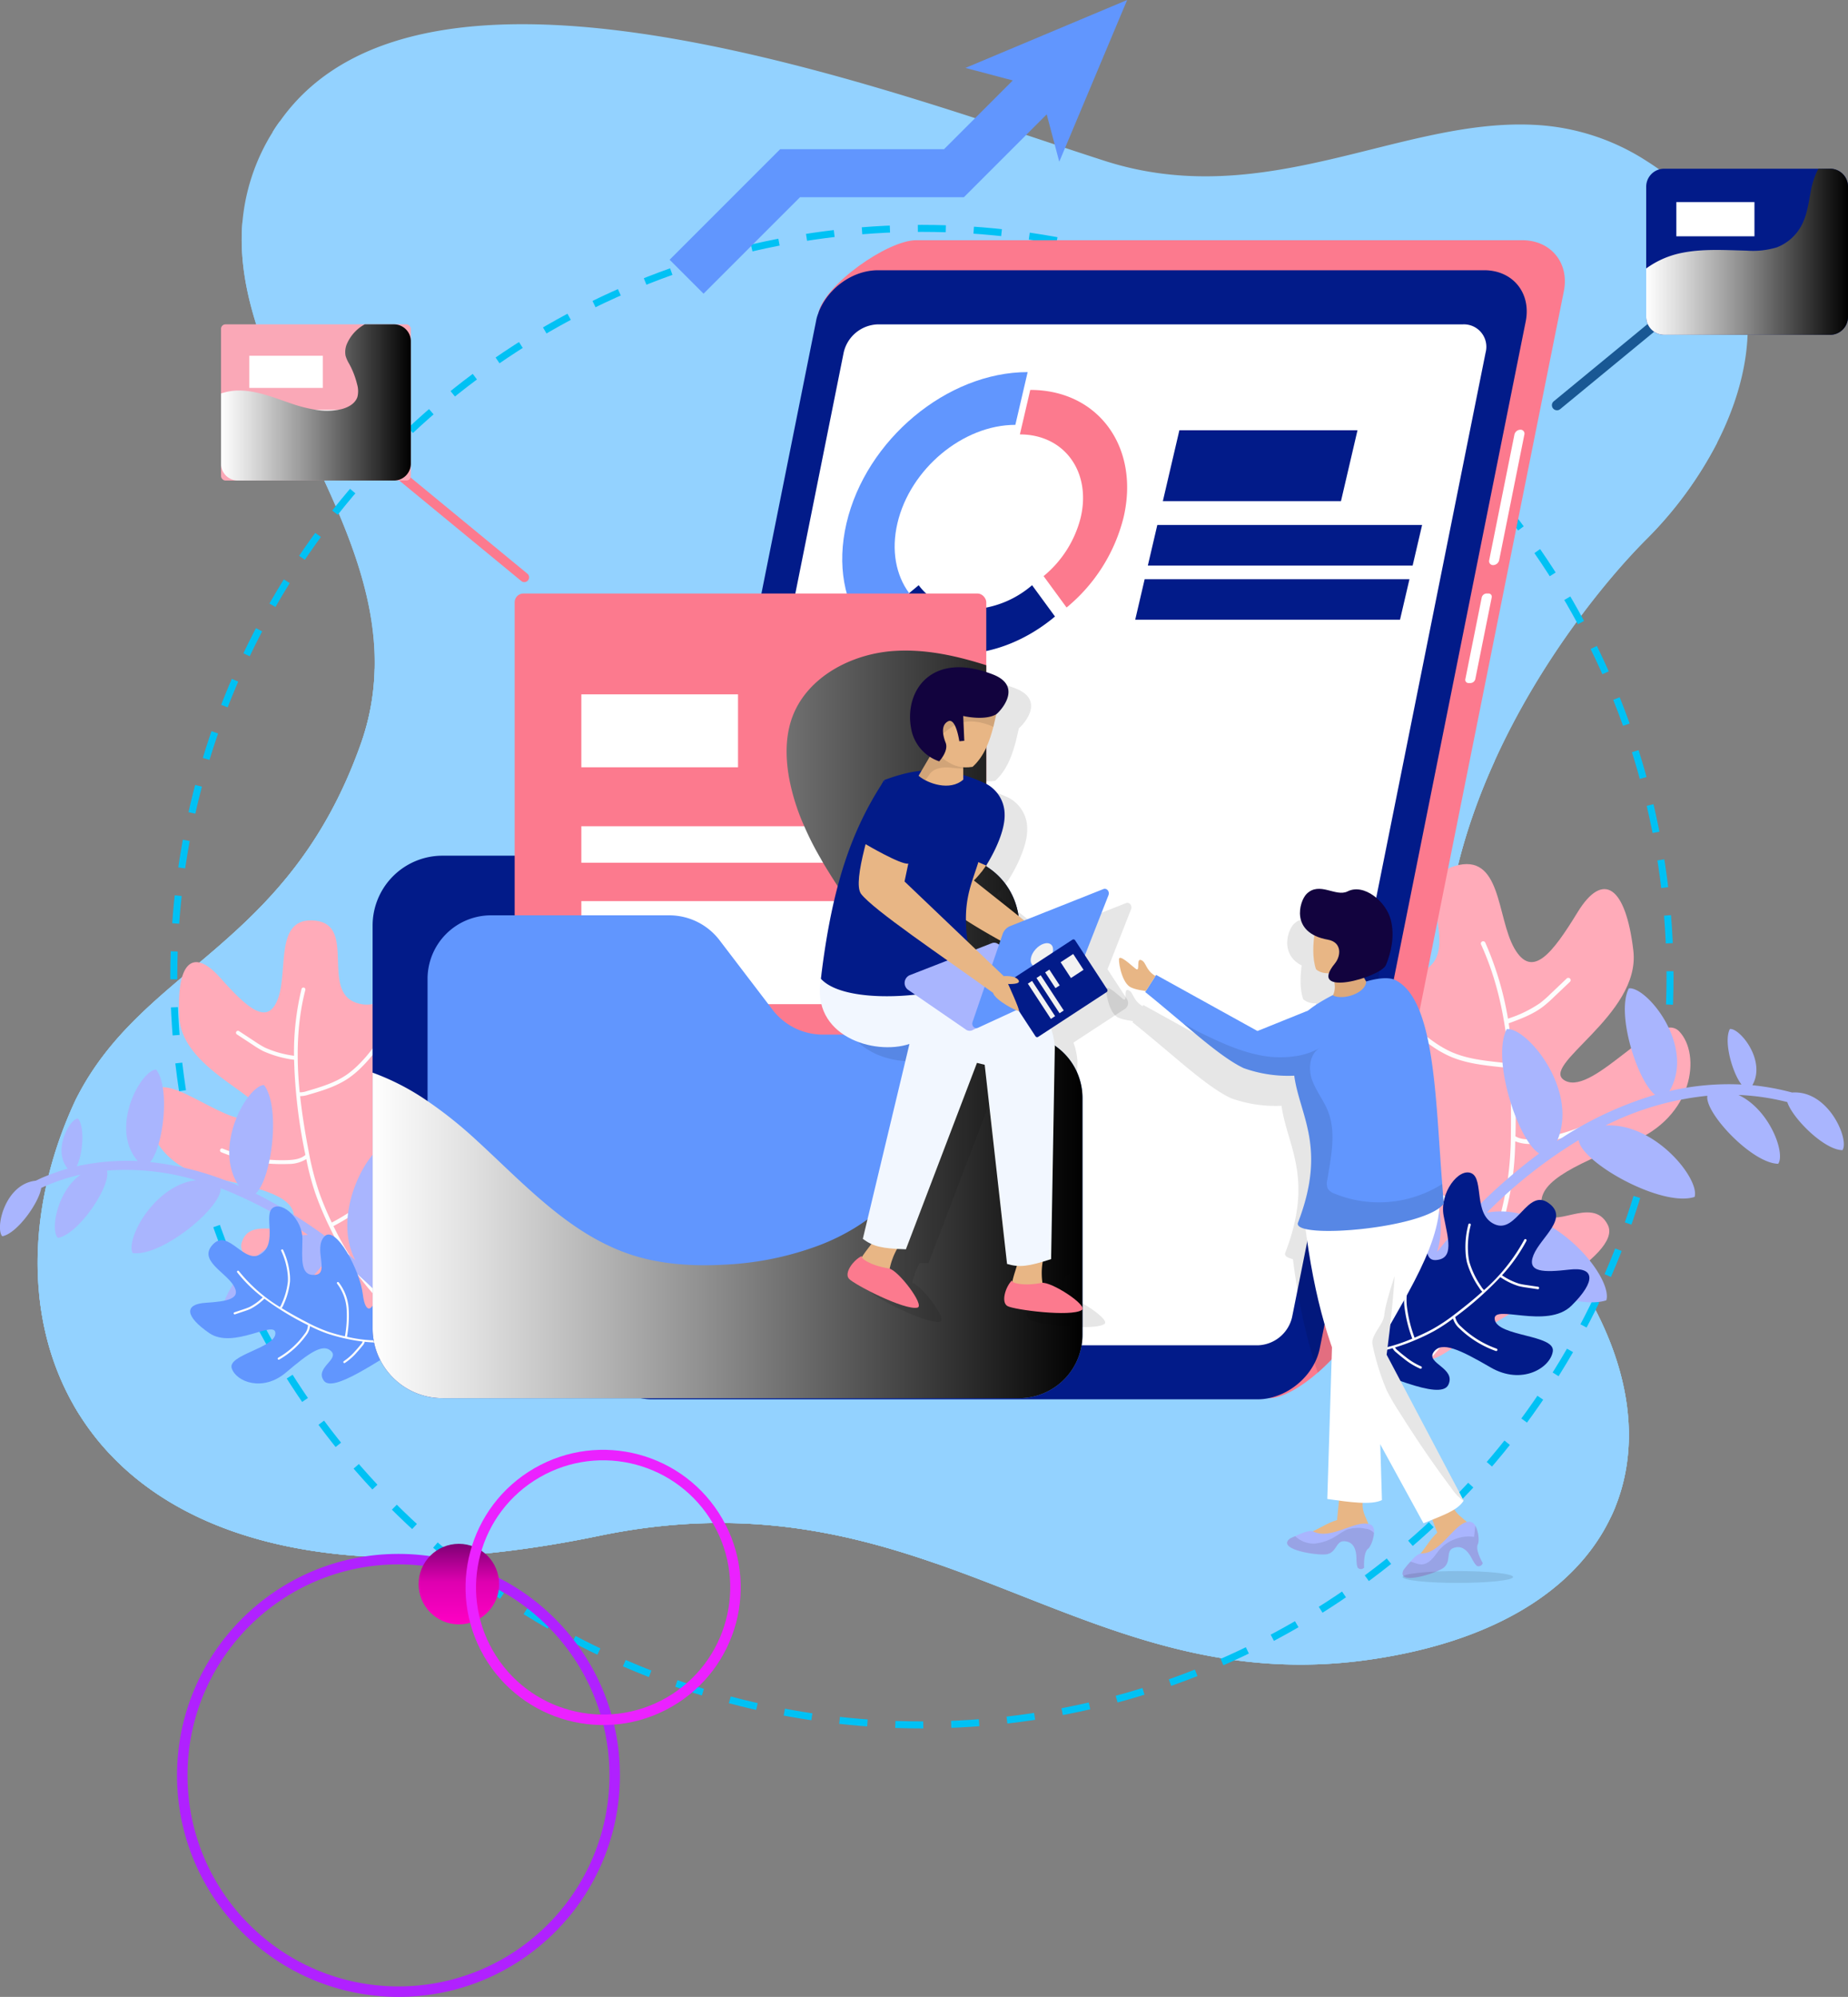 <?xml version="1.0" encoding="UTF-8"?> <svg xmlns="http://www.w3.org/2000/svg" xmlns:xlink="http://www.w3.org/1999/xlink" width="529" height="571.503" viewBox="0 0 529 571.503"><rect x="0" y="0" width="529" height="571.503" fill="#808080" stroke="none"/><defs><style>.a,.e,.v,.x,.z{fill:none;}.a{stroke:#fff;}.a,.e{stroke-width:2px;}.b,.c{fill:#93d2ff;}.c,.d,.n{mix-blend-mode:soft-light;isolation:isolate;}.e{stroke:#00c1f4;stroke-dasharray:8;}.f{fill:#ffabb9;}.g{fill:#fdfdfd;}.h{fill:#a9b5fe;}.i{fill:#6196fe;}.j{fill:#021b89;}.k{fill:#fc7a8e;}.l{fill:#fff;}.m{fill:#faa8b7;}.n{fill:url(#a);}.o{fill:#195894;}.p{opacity:0.1;}.q{fill:#e8b685;}.r{fill:#f2f7ff;}.s{fill:#12033e;}.t{fill:#f2f2f2;}.u{fill:#dda97a;}.v{stroke:#b021ff;}.v,.x{stroke-width:3px;}.w{fill:url(#d);}.x{stroke:#eb21ff;}.y{stroke:none;}</style><linearGradient id="a" y1="0.5" x2="1" y2="0.5" gradientUnits="objectBoundingBox"><stop offset="0" stop-color="#fff"></stop><stop offset="0.146" stop-color="#dfdfdf"></stop><stop offset="0.466" stop-color="#909090"></stop><stop offset="0.934" stop-color="#121212"></stop><stop offset="1"></stop></linearGradient><linearGradient id="d" x1="0.5" x2="0.5" y2="1" gradientUnits="objectBoundingBox"><stop offset="0" stop-color="#7e0074"></stop><stop offset="0.473" stop-color="#de00b0"></stop><stop offset="1" stop-color="#ff00c4"></stop></linearGradient></defs><g transform="translate(-141 -915.992)"><g class="a" transform="translate(244.5 1147.479)"><circle class="y" cx="24.012" cy="24.012" r="24.012"></circle><circle class="z" cx="24.012" cy="24.012" r="23.012"></circle></g><g transform="translate(151.764 922.92)"><path class="b" d="M45.113,198.89A111.125,111.125,0,0,1,24.885,226.5C13.552,237.836-5.475,261.05-18.594,290c-17.788,39.117-24.76,88.675,12.709,133.252C18.016,451.686,25.056,480.4,16.06,503.2c-.448,1.17-.961,2.3-1.512,3.4-9.719,20.368-32.97,35.478-69.132,40.629-82.87,11.778-125.216-55.188-220.308-35.478-81.327,16.865-128.442-2.367-148.741-34.547-.684-1.03-1.3-2.1-1.888-3.161-14.319-25.311-12.948-57.764.653-86.92,19.129-38.464,60.682-43.24,81.6-101.725a68.659,68.659,0,0,0,4.054-21.705c1.166-45.709-41.591-86.3-37.81-128.2a58.146,58.146,0,0,1,8.586-25.413,37.3,37.3,0,0,1,2.093-3.123c42.069-59.861,178.273-7.245,236.243,11.333,45.91,14.686,84.649-12.371,122.978-10.336a64.854,64.854,0,0,1,32.014,10.336c13.05,8.275,21.052,17.959,25.242,28.16a48.074,48.074,0,0,1,1.717,4.947C56.446,167.193,52.7,183.985,45.113,198.89Z" transform="translate(435.685 -79.144)"></path><path class="c" d="M24.89,188.363C-1.8,215.011-71.031,307.6-5.881,385.112,41.1,441.022,23.035,498.03-54.58,509.09-137.45,520.867-179.8,453.9-274.888,473.612-421.225,503.938-456.8,417.394-424.865,348.985c19.129-38.464,60.682-43.239,81.6-101.725,19.646-54.812-38.118-101.482-33.756-149.908a96.094,96.094,0,0,1,11.709,3.575c21.705,8.138,39.737,24,61.267,32.59,34.722,13.909,74.283,7.348,109.864-4.327,35.546-11.641,69.785-28.194,106.7-34.307S-8.7,95.258,16.3,123.076c10.646,11.85,18.066,26.1,28.814,37.674A111.125,111.125,0,0,1,24.89,188.363Z" transform="translate(435.681 -41.004)"></path><path class="c" d="M-54.59,487.728c-49.109,6.972-83.968-13.7-124.046-27.579-27.545-9.582-57.525-15.934-96.262-7.9-107.6,22.29-155.3-18.578-160.314-68.995-1.854-18.134,1.888-37.537,10.338-55.633,19.129-38.464,60.682-43.239,81.6-101.725a68.657,68.657,0,0,0,4.054-21.705c7.9-9.445,13.738-20.535,20.71-30.77,37.02-54.535,108.454-83.314,172.95-69.648a164.574,164.574,0,0,1,66.248,31.184c31.731,24.589,51.959,57.217,60.716,95.54-17.788,39.117-24.76,88.675,12.709,133.252C41.087,419.66,23.025,476.668-54.59,487.728Z" transform="translate(435.691 -19.642)"></path><path class="c" d="M-21.757,245.7c-8.723,7.728-20.261,11.4-31.629,13.875a193.747,193.747,0,0,1-77.893.824c-14.319-2.815-28.4-7.245-42.962-8.412-1.581-.141-3.157-.209-4.738-.243-27.545-9.582-57.525-15.934-96.262-7.9-107.6,22.29-155.3-18.578-160.314-68.995,12.26,4.327,23.388,11.645,35.341,16.933,29.634,13.05,63.429,13.119,95.506,8.723S-241.173,187.49-209,183.987c24.042-2.61,48.289-2.4,72.464-2.166,31.94.277,64.36.653,94.959,9.821,12.568,3.746,26,10.338,30.155,22.773C-7.746,225.437-13.034,238.009-21.757,245.7Z" transform="translate(436.034 188.764)"></path><g class="d" transform="translate(67.243 27.811)"><path class="b" d="M-33.481,482.709c-.448,1.17-.961,2.3-1.512,3.4a232.209,232.209,0,0,1-110.585-32.761c-45.295-27.442-81.012-71.985-97.979-122.158-3.777-11.2-6.732-22.8-9.582-34.068-1.991-7.9-4.05-16.071-6.421-24.042-2.371-8.035-5.083-16-8.138-23.833-.585-1.58-1.2-3.089-1.82-4.635a322.518,322.518,0,0,0-88.846-123.738c-18.787-16.037-34.38-25.14-50.519-29.467a71.023,71.023,0,0,0-9.1-1.82,37.282,37.282,0,0,1,2.093-3.123,64.2,64.2,0,0,1,7.9,1.649c16.656,4.464,32.658,13.769,51.856,30.151a326.183,326.183,0,0,1,88.5,121.85c.615,1.508,1.235,2.986,1.82,4.5q5.408,13.546,9.548,27.507c2.367,8.005,4.464,16.246,6.455,24.179,2.85,11.162,5.771,22.735,9.513,33.795,16.724,49.417,51.891,93.276,96.5,120.3A228.169,228.169,0,0,0-33.481,482.709Z" transform="translate(417.982 -86.464)"></path></g><g class="d" transform="translate(10.163 44.098)"><path class="b" d="M44.361,118.9A179.141,179.141,0,0,0-71.581,95.995,179.047,179.047,0,0,0-180.24,156.13c-19.129,22.393-32.214,49.147-43.513,76.483-.654,1.546-1.273,3.089-1.888,4.635-3.264,7.967-6.356,15.968-9.445,23.905-11.85,30.459-24.076,61.951-42.552,89.29-34.342,50.861-92.417,85.305-153.479,94.271-.684-1.03-1.3-2.1-1.888-3.161,60.617-8.518,118.45-42.552,152.518-93.033,18.271-27.028,30.428-58.349,42.206-88.607,3.5-9.065,7.074-18.237,10.82-27.3.615-1.512,1.235-2.99,1.888-4.5,11.09-26.481,24-52.3,42.689-74.215A182.568,182.568,0,0,1-72.1,92.6a182.913,182.913,0,0,1,114.742,21.36A48.075,48.075,0,0,1,44.361,118.9Z" transform="translate(433.006 -90.751)"></path></g></g><g class="e" transform="translate(189.752 980.353)"><circle class="y" cx="215.151" cy="215.151" r="215.151"></circle><circle class="z" cx="215.151" cy="215.151" r="214.151"></circle></g><g transform="translate(141 915.992)"><g transform="translate(0 263.411)"><g transform="translate(42.341)"><path class="f" d="M-356.123,262.461c-17.883-7.4-46.8-15.52-44.4-23.6s14.171-.353,14.908-6.607-8.02-8.818-24.031-12.108-20.451-17.94-16.215-24.35,22.955,11.611,29.254,6.922-20.8-12.336-21.762-28.134,3.826-20.349,11.633-11.58,13.715,14.118,16.645,5.912-1.117-23.491,10.684-22.184,1.421,20.11,11.732,23.536,17.317-12.089,23.438-10.273,4.992,16.5-3.446,22.91-16.481,11.177-10.98,17.173,10.524-9.494,19.372-8.761-2.526,26.34-11.573,35.322-2.325,9.829,3.837,5.725c10.638-7.086,6.949,5.752-.274,13.157C-354.638,253.05-345.432,266.887-356.123,262.461Z" transform="translate(427.37 -146.652)"></path><path class="g" d="M-385.7,229.18a5.554,5.554,0,0,1-2.454.365c-.194-.011-.38-.015-.562-.019-1.322-.015-2.641-.076-3.925-.182a31.683,31.683,0,0,1-8.621-1.558.555.555,0,0,1-.327-.722.559.559,0,0,1,.722-.327,30.978,30.978,0,0,0,8.32,1.489c1.254.1,2.546.163,3.845.175.19,0,.388.011.593.019a4.925,4.925,0,0,0,1.831-.2,88.009,88.009,0,0,1-4.4-8.157l-.027-.023c-.008-.015,0-.03-.008-.046a94.212,94.212,0,0,1-3.875-9.209,74.3,74.3,0,0,1-2.644-9.984,9.62,9.62,0,0,1-5.178,1.41,45.928,45.928,0,0,1-19.183-3.366.566.566,0,0,1-.308-.733.564.564,0,0,1,.733-.3,44.939,44.939,0,0,0,18.711,3.286c1.751-.076,3.682-.334,4.966-1.486-.057-.285-.137-.619-.19-.9a152.113,152.113,0,0,1-3.051-26.329,30.975,30.975,0,0,1-8.909-2.508,30.063,30.063,0,0,1-2.941-1.782l-4.529-2.975a.569.569,0,0,1-.16-.779.563.563,0,0,1,.779-.16l4.525,2.975a30.58,30.58,0,0,0,2.834,1.721,29.524,29.524,0,0,0,8.374,2.363,76.962,76.962,0,0,1,2.154-19.11.56.56,0,0,1,.684-.4.563.563,0,0,1,.407.672l0,.011c-2.5,9.684-2.568,19.711-1.615,29.289a6.214,6.214,0,0,0,2.04-.342c3.963-1.163,8.062-2.367,11.485-4.753a25.683,25.683,0,0,0,3.32-2.819,38.955,38.955,0,0,0,7.4-10.129.562.562,0,0,1,.756-.247.564.564,0,0,1,.292.631.835.835,0,0,1-.046.125,40.172,40.172,0,0,1-7.61,10.421,27.314,27.314,0,0,1-3.469,2.941c-3.571,2.489-7.762,3.719-11.808,4.9a7.923,7.923,0,0,1-2.234.372c.589,5.433,1.474,10.721,2.428,15.695a82.114,82.114,0,0,0,3.047,11.911c1.049,2.96,2.272,5.794,3.575,8.567a61.583,61.583,0,0,0,11.983-8.21c2.789-2.591,6.356-6.808,7.648-12.275a1.664,1.664,0,0,0,.068-.292.554.554,0,0,1,.665-.418.561.561,0,0,1,.429.669l-.068.3a26.1,26.1,0,0,1-7.978,12.841,62.894,62.894,0,0,1-12.26,8.4c6.219,12.811,15.056,23.407,25.58,30.341a.556.556,0,0,1,.239.6.552.552,0,0,1-.08.182.558.558,0,0,1-.775.16A73.008,73.008,0,0,1-385.7,229.18Z" transform="translate(442.577 -132.493)"></path></g><path class="h" d="M-331.07,217.622c5,4.768,10.82,12.5,15.159,18.13-1.018-.361-1.991-.623-2.941-.957a153.3,153.3,0,0,0-25.136-24.866c-.783,2.287-3.039,5.277-6.1,8.267-7.066,6.968-18.4,14.012-25,13.092-2.04-4.046,4.255-17.275,14.49-23.153a20.274,20.274,0,0,1,10.262-2.91,119.9,119.9,0,0,0-20.186-11.36c-1.565-.7-3.176-1.372-4.817-1.979.194,5.592-17.013,19.718-25.216,18.521-2.044-4.042,6.28-19.471,18.18-20.854a70.263,70.263,0,0,0-25.554-2.724c1.394,3.868-7.758,18.05-14,19.266-2.211-2.192-.289-13.347,6.516-18.138a55.542,55.542,0,0,0-11.3,3.818c-.574,4.092-6.8,12.99-11.136,13.837-2.124-2.116.665-14.969,9.551-15.9.627-.274,1.185-.574,1.812-.847a64.092,64.092,0,0,1,7.348-2.618c-4.426-5.3.581-14.243,2.941-14.35,2.12,2.633,1.3,10.5-.361,13.689a66.559,66.559,0,0,1,17.465-1.508c-8.222-9.559.935-25.979,5.254-26.192,4.172,5.243,2.029,22.23-1.687,26.481a85.422,85.422,0,0,1,23.282,5.942c.691.274,1.383.547,2.1.87-7.549-11.174,2.39-28.563,7.188-28.871,4.935,6.345,2.139,27.112-2.386,31.086A135.49,135.49,0,0,1-336.8,212.482c-7.173-13.742,4.225-33.316,9.874-33.646C-320.447,187.148-324.843,215.719-331.07,217.622Z" transform="translate(438.514 -115.206)"></path><g transform="translate(54.441 81.854)"><path class="i" d="M-361.493,207.193c-8.963,5.068-21.85,14.521-24.445,10.862s4.5-6.052,2.12-8.412-6.322.471-12.952,6.1-14.221,2.686-15.516-1.193,12.389-5.809,12.492-9.984-11.99,4.669-18.924-.106-7.268-8.275-1.033-8.674,10.41-1.113,7.933-5.03-10.209-7.238-5.79-11.751,8.89,6,13.7,2.8.615-11.219,3.381-13.187,8.552,3.321,8.469,8.955-.722,10.57,3.594,10.231-.525-7.523,2.682-10.988,10.2,9.7,11,16.428,3.355,4.2,3.659.274c.517-6.782,4.688-1.026,5.422,4.426C-364.947,203.489-356.133,204.165-361.493,207.193Z" transform="translate(424.185 -168.197)"></path><path class="g" d="M-383.379,197.872a2.954,2.954,0,0,1-.653,1.151q-.1.114-.194.228c-.441.547-.9,1.083-1.36,1.584a17.022,17.022,0,0,1-3.48,3.1.3.3,0,0,1-.41-.1.3.3,0,0,1,.1-.41,16.4,16.4,0,0,0,3.351-3c.456-.49.9-1.014,1.337-1.554.061-.076.133-.16.2-.239a2.581,2.581,0,0,0,.517-.832,46.734,46.734,0,0,1-4.859-.832l-.019,0-.023-.011a50.159,50.159,0,0,1-5.129-1.4,39.156,39.156,0,0,1-5.049-2.166,5.11,5.11,0,0,1-1.105,2.633,24.51,24.51,0,0,1-7.7,6.934.3.3,0,0,1-.407-.114.3.3,0,0,1,.11-.406,23.833,23.833,0,0,0,7.511-6.759,4.189,4.189,0,0,0,1.007-2.568c-.137-.072-.3-.144-.437-.213a81.594,81.594,0,0,1-12.032-7.355,16.559,16.559,0,0,1-3.97,2.91,16.7,16.7,0,0,1-1.71.646l-2.732.919a.3.3,0,0,1-.38-.186.305.305,0,0,1,.19-.38l2.732-.919a16.636,16.636,0,0,0,1.649-.623,15.69,15.69,0,0,0,3.735-2.736,40.694,40.694,0,0,1-7.3-7.165.3.3,0,0,1,.053-.418.3.3,0,0,1,.418.049v0a44.634,44.634,0,0,0,11.744,10.281,3.378,3.378,0,0,0,.524-.965,20.615,20.615,0,0,0,1.774-6.371,13.769,13.769,0,0,0-.091-2.314,20.749,20.749,0,0,0-1.82-6.421.3.3,0,0,1,.145-.4.307.307,0,0,1,.361.084l.038.061a21.282,21.282,0,0,1,1.869,6.607,13.776,13.776,0,0,1,.1,2.416,20.993,20.993,0,0,1-1.816,6.554,4.128,4.128,0,0,1-.574,1.06c2.466,1.535,4.973,2.9,7.371,4.13A43.7,43.7,0,0,0-393.812,195a49.076,49.076,0,0,0,4.761,1.315,32.905,32.905,0,0,0,.49-7.713,13.481,13.481,0,0,0-2.633-7.23,1.02,1.02,0,0,0-.1-.125.3.3,0,0,1,.042-.414.3.3,0,0,1,.422.038l.1.125a13.874,13.874,0,0,1,2.762,7.553,33.441,33.441,0,0,1-.5,7.891,40.083,40.083,0,0,0,21.1-.767.3.3,0,0,1,.327.1.351.351,0,0,1,.049.091.293.293,0,0,1-.19.376A38.8,38.8,0,0,1-383.379,197.872Z" transform="translate(433.35 -159.127)"></path></g></g><g transform="translate(375.125 247.299)"><path class="f" d="M-301.356,282.382c19.243-12.34,51.176-27.826,46.689-36.72s-16.55,2.549-18.711-4.563,7.481-11.93,25.406-19.1,20.03-25.128,13.765-31.7-24.262,18.293-32.564,14.16,21.61-18.689,19.426-37.256-8.7-22.86-15.949-11.033-12.993,19.281-18.115,10.353-3.613-27.549-17.059-23.559,2.549,23.673-8.719,29.813-22.663-10.437-29.395-7.044-2.359,20.227,8.788,25.915,21.5,9.548,16.36,17.67-14.225-8.841-24.357-6.14,8.442,30.1,20.831,38.65,4.76,10.942-3.26,7.458c-13.852-6.014-6.88,8.142,3.062,15.243C-305.049,271.752-312.86,289.76-301.356,282.382Z" transform="translate(339.778 -142.412)"></path><path class="g" d="M-306.094,240.886a6.554,6.554,0,0,0,2.929-.091c.22-.049.437-.1.65-.137,1.535-.3,3.055-.642,4.521-1.033a37.554,37.554,0,0,0,9.7-3.613.661.661,0,0,0,.228-.908.662.662,0,0,0-.908-.228,36.643,36.643,0,0,1-9.365,3.469c-1.432.384-2.925.722-4.43,1.011-.22.042-.452.091-.688.144a5.87,5.87,0,0,1-2.169.152,104.1,104.1,0,0,0,3.412-10.4l.03-.03c.008-.019-.008-.038,0-.057a111.783,111.783,0,0,0,2.584-11.519,88.161,88.161,0,0,0,.988-12.161,11.358,11.358,0,0,0,6.318.558,54.248,54.248,0,0,0,21.6-7.921.663.663,0,0,0,.205-.916.663.663,0,0,0-.916-.2,52.981,52.981,0,0,1-21.067,7.728c-2.052.281-4.354.384-6.087-.688.008-.342.034-.748.038-1.083a180.173,180.173,0,0,0-1.957-31.245c3.389-1.242,6.877-2.53,9.836-4.779a37.165,37.165,0,0,0,3.047-2.686l4.639-4.4a.67.67,0,0,0,.027-.942.673.673,0,0,0-.942-.023l-4.639,4.407a34.182,34.182,0,0,1-2.937,2.591,34.724,34.724,0,0,1-9.24,4.495,91.043,91.043,0,0,0-6.5-21.766.667.667,0,0,0-.878-.327.673.673,0,0,0-.334.87l.008.011c4.928,10.737,7.1,22.381,8,33.715a7.427,7.427,0,0,1-2.447.03c-4.852-.528-9.867-1.071-14.342-3.127a30.768,30.768,0,0,1-4.453-2.583,45.985,45.985,0,0,1-10.714-10.231.666.666,0,0,0-.931-.129.668.668,0,0,0-.209.794.686.686,0,0,0,.08.133,47.342,47.342,0,0,0,11.026,10.528,31.8,31.8,0,0,0,4.647,2.694c4.673,2.147,9.8,2.705,14.753,3.241a9.317,9.317,0,0,0,2.675-.038c.452,6.44.528,12.773.456,18.757a96.489,96.489,0,0,1-1.056,14.483,109.227,109.227,0,0,1-2.363,10.706,72.588,72.588,0,0,1-15.645-7.04c-3.788-2.432-8.814-6.588-11.459-12.674a1.95,1.95,0,0,1-.141-.327.662.662,0,0,0-.863-.346.665.665,0,0,0-.357.866c.046.11.095.224.14.331,2.207,5.072,6.337,9.654,11.96,13.263a74.461,74.461,0,0,0,16.01,7.211c-4.555,16.2-12.613,30.36-23.4,40.622a.663.663,0,0,0-.152.745.623.623,0,0,0,.129.19.654.654,0,0,0,.935.023A86.184,86.184,0,0,0-306.094,240.886Z" transform="translate(357.229 -126.15)"></path><path class="h" d="M-307.587,222.744c4.536,8.438,29.877,21.869,40.614,18.313,1.991-6.679-15.695-28.445-34.2-25.083a136.726,136.726,0,0,1,26.257-20.748c.931,6.523,23.9,19.327,33.213,16.242,1.535-5.133-11.383-21.337-25.524-20.425a83.161,83.161,0,0,1,29.175-8.518c-.866,4.8,12.785,19.365,20.273,19.464,2.131-2.979-2.447-15.539-11.371-19.7a67.457,67.457,0,0,1,13.974,2.04c1.52,4.677,10.57,13.7,15.786,13.765,2.063-2.887-3.894-17.252-14.4-16.5l0,0a69.942,69.942,0,0,0-11.382-2.09c4.054-7.067-3.632-16.428-6.436-16.09-1.858,3.511.707,12.53,3.324,15.892a74.328,74.328,0,0,0-20.619,1.877c7.56-12.864-6.508-30.014-11.618-29.4-3.723,7.032,2.314,26.283,7.488,30.466A102.336,102.336,0,0,0-281.095,195.5c6.44-14.574-8.723-32.727-14.376-32.051-4.445,8.4,3.176,31.91,9.27,35.584a159.573,159.573,0,0,0-29.216,28.16c5.467-17.446-11.835-37.837-18.48-37.043-5.839,11.033,5.281,43.308,12.917,44.262a185.213,185.213,0,0,0-13.807,21.857l2.633,1.562A182.65,182.65,0,0,1-307.587,222.744Z" transform="translate(351.67 -116.218)"></path><g transform="translate(4.043 88.236)"><path class="j" d="M-335.7,218.894c11.478,4.016,28.434,12.313,30.691,7.519s-6.493-6.1-4.225-9.335,7.45-.779,16.333,4.381,17.1.152,17.792-4.627-15.619-4.168-16.611-9,14.92,2.925,21.979-4.077,6.725-11.139-.608-10.3-12.336.878-10.277-4.194,10.357-10.547,4.278-14.87-9.08,8.83-15.349,6.121-3.058-12.914-6.687-14.623-9.247,5.646-7.975,12.18,3.047,12.139-2.04,12.644-.961-8.856-5.414-12.215-9.84,13.4-9.361,21.4-3.024,5.581-4.194,1.079c-2.021-7.777-5.665-.213-5.38,6.28C-332.46,213.86-342.566,216.493-335.7,218.894Z" transform="translate(340.445 -165.636)"></path><path class="g" d="M-319.232,205.166a3.5,3.5,0,0,0,1,1.2c.1.076.186.152.27.224.627.547,1.273,1.071,1.915,1.558a20.093,20.093,0,0,0,4.7,2.88.352.352,0,0,0,.456-.2.355.355,0,0,0-.2-.456,19.415,19.415,0,0,1-4.525-2.785c-.631-.475-1.261-.992-1.877-1.527-.091-.08-.186-.156-.285-.239a3.083,3.083,0,0,1-.775-.859,55.765,55.765,0,0,0,5.478-1.979h.019l.023-.019a57.963,57.963,0,0,0,5.672-2.7,46.719,46.719,0,0,0,5.422-3.571,6.051,6.051,0,0,0,1.835,2.83,28.873,28.873,0,0,0,10.4,6.447.351.351,0,0,0,.448-.213.355.355,0,0,0-.213-.452,28.188,28.188,0,0,1-10.148-6.288,4.96,4.96,0,0,1-1.706-2.777c.144-.11.323-.232.463-.338a95.534,95.534,0,0,0,12.45-11.067,19.547,19.547,0,0,0,5.228,2.557,20.229,20.229,0,0,0,2.124.4l3.366.5a.357.357,0,0,0,.4-.3.358.358,0,0,0-.3-.4l-3.366-.5a19.012,19.012,0,0,1-2.048-.38,18.464,18.464,0,0,1-4.912-2.4,48.534,48.534,0,0,0,6.987-9.859.353.353,0,0,0-.152-.475.353.353,0,0,0-.471.144l0,.008a52.748,52.748,0,0,1-11.5,14.4,3.925,3.925,0,0,1-.817-1.014,24.506,24.506,0,0,1-3.393-7.032,16.382,16.382,0,0,1-.376-2.713,24.491,24.491,0,0,1,.771-7.846.348.348,0,0,0-.251-.429.346.346,0,0,0-.4.171.288.288,0,0,0-.03.08,25.1,25.1,0,0,0-.794,8.07,16.607,16.607,0,0,0,.4,2.83,24.812,24.812,0,0,0,3.48,7.241,4.919,4.919,0,0,0,.889,1.109c-2.549,2.3-5.175,4.407-7.709,6.341a51.452,51.452,0,0,1-6.413,4.308c-1.729.95-3.488,1.763-5.258,2.519a38.609,38.609,0,0,1-2.181-8.864,15.929,15.929,0,0,1,1.55-8.955,1.072,1.072,0,0,1,.091-.167.354.354,0,0,0-.137-.475.354.354,0,0,0-.479.133l-.1.171a16.384,16.384,0,0,0-1.634,9.358,39.572,39.572,0,0,0,2.23,9.069,47.373,47.373,0,0,1-24.691,3.518.35.35,0,0,0-.361.178.439.439,0,0,0-.042.118.352.352,0,0,0,.3.4A45.854,45.854,0,0,0-319.232,205.166Z" transform="translate(338.714 -154.86)"></path></g></g><g transform="translate(174.325 68.75)"><path class="k" d="M-127.334,110.047l-43.752,218.112L-186.3,403.951c-.859,4.362-5.836,10.684-11.47,15.558-4.84,4.191-10.167,7.314-13.943,7.314h-.171l-165.705-8.241c-8.172,0-13.495-6.558-11.88-14.631l48.729-287.62c1.615-8.1,19.817-20.915,27.989-20.915h173.536C-131.012,95.416-125.685,101.977-127.334,110.047Z" transform="translate(400.663 -95.416)"></path><path class="j" d="M-130.209,112.319l-58.953,293.912c-1.4,6.941-7.549,12.773-14.506,14.232a15.006,15.006,0,0,1-3.26.35H-380.437c-8.21,0-13.56-6.531-11.888-14.582l58.953-293.912a10.71,10.71,0,0,1,.665-2.333c.065-.232.129-.407.194-.581,2.751-6.709,9.7-11.728,16.911-11.728H-142.1C-133.883,97.677-128.594,104.212-130.209,112.319Z" transform="translate(392.63 -89.087)"></path><path class="l" d="M-150.255,109.791-205.663,385.9a10.393,10.393,0,0,1-9.757,8.035H-382.88a6.423,6.423,0,0,1-6.531-8.035l55.4-276.112a10.351,10.351,0,0,1,9.76-8.035h167.457A6.426,6.426,0,0,1-150.255,109.791Z" transform="translate(401.199 -77.669)"></path><path class="l" d="M-325.146,148.445h0a1.128,1.128,0,0,1-1.144-1.41l7.215-35.937a1.817,1.817,0,0,1,1.706-1.409h0a1.125,1.125,0,0,1,1.14,1.409l-7.211,35.937A1.817,1.817,0,0,1-325.146,148.445Z" transform="translate(578.259 -55.462)"></path><path class="l" d="M-326.63,147.658h-.532a.913.913,0,0,1-.927-1.144l4.681-23.343a1.482,1.482,0,0,1,1.391-1.144h.532a.914.914,0,0,1,.927,1.144l-4.685,23.343A1.477,1.477,0,0,1-326.63,147.658Z" transform="translate(573.235 -20.922)"></path><g transform="translate(66.769 37.742)"><path class="j" d="M-328.9,121.4a28.462,28.462,0,0,1-17.856,6.938c-6.352,0-11.436-2.644-14.6-6.938l-10.782,8.962c4.844,6.63,12.674,10.718,22.393,10.718s19.505-4.088,27.4-10.718Z" transform="translate(383.245 -60.41)"></path><path class="i" d="M-321.979,105.35l-3.522,15.1c-15,0-30.136,12.629-33.76,28.172-1.812,7.773-.414,14.832,3.313,19.923l-12.773,10.661c-5.752-7.773-7.914-18.6-5.121-30.584C-368.27,124.73-345.045,105.35-321.979,105.35Z" transform="translate(375.056 -105.35)"></path><path class="k" d="M-331.991,143.184a48.638,48.638,0,0,1-16.314,25.786l-6.58-8.985a31.69,31.69,0,0,0,10.63-16.8c3.058-13.111-4.738-23.757-17.416-23.757l2.967-12.735C-339.255,106.692-327.292,123.033-331.991,143.184Z" transform="translate(412.525 -101.593)"></path><path class="j" d="M-299.911,130.017H-350.9l4.731-20.287h50.988Z" transform="translate(442.679 -93.089)"></path><path class="j" d="M-276.228,128.472h-75.8l2.706-11.6h75.8Z" transform="translate(439.512 -73.11)"></path><path class="j" d="M-277.181,132.555h-75.8l2.706-11.6h75.8Z" transform="translate(436.847 -61.681)"></path></g></g><g transform="translate(63.27 92.826)"><g transform="translate(49.156 41.156)"><path class="k" d="M-371.261,145.2a1.359,1.359,0,0,1-.866-.308L-408.426,115a1.367,1.367,0,0,1-.186-1.922,1.366,1.366,0,0,1,1.919-.186l36.3,29.889a1.363,1.363,0,0,1,.186,1.919A1.356,1.356,0,0,1-371.261,145.2Z" transform="translate(408.923 -112.586)"></path></g><g transform="translate(0.001)"><rect class="m" width="54.328" height="44.705" rx="1.27"></rect><rect class="l" width="21.029" height="9.2" transform="translate(8.101 8.991)"></rect><rect class="l" width="40.816" height="13.757" transform="translate(8.101 24.47)"></rect></g><path class="n" d="M-367.531,106.578v35.056a4.834,4.834,0,0,1-4.825,4.825h-44.68a4.834,4.834,0,0,1-4.825-4.825V121.543a15.98,15.98,0,0,1,5.642-.847c4.909.137,9.544,2.048,14.206,3.628a41.087,41.087,0,0,0,7.412,1.907,18.9,18.9,0,0,0,6.189,0l.817-.163c2.017-.464,4.088-1.554,4.772-3.518a6.842,6.842,0,0,0-.084-3.624,23.912,23.912,0,0,0-2.261-5.858,10.109,10.109,0,0,1-1.037-2.291,5.928,5.928,0,0,1,.517-3.735,11.644,11.644,0,0,1,4.962-5.289h8.37A4.834,4.834,0,0,1-367.531,106.578Z" transform="translate(421.861 -101.753)"></path></g><g transform="translate(444.242 48.284)"><g transform="translate(0 34.454)"><path class="o" d="M-320.138,133.779a1.452,1.452,0,0,1-1.117-.528,1.453,1.453,0,0,1,.2-2.044l38.6-31.777a1.445,1.445,0,0,1,2.04.2,1.448,1.448,0,0,1-.2,2.04l-38.6,31.781A1.438,1.438,0,0,1-320.138,133.779Z" transform="translate(321.586 -99.098)"></path></g><g transform="translate(26.987)"><path class="j" d="M-256.711,95.158v37.279a5.137,5.137,0,0,1-5.1,5.133h-47.54a5.16,5.16,0,0,1-5.129-5.133V95.158a5.157,5.157,0,0,1,5.129-5.129h47.54A5.134,5.134,0,0,1-256.711,95.158Z" transform="translate(314.483 -90.029)"></path><rect class="l" width="22.362" height="9.784" transform="translate(8.631 9.559)"></rect><rect class="l" width="43.405" height="4.892" transform="translate(8.631 26.02)"></rect><rect class="l" width="43.405" height="4.892" transform="translate(8.631 35.182)"></rect><path class="n" d="M-256.711,95.158v37.279a5.137,5.137,0,0,1-5.1,5.133h-47.54a5.16,5.16,0,0,1-5.129-5.133V118.581a25.872,25.872,0,0,1,10.376-4.495c6.029-1.185,12.264-.752,18.408-.608a23.768,23.768,0,0,0,8.583-.927,13.513,13.513,0,0,0,7.245-6.58c1.421-2.811,1.858-6,2.435-9.1a23.091,23.091,0,0,1,2.234-6.839h3.389A5.134,5.134,0,0,1-256.711,95.158Z" transform="translate(314.483 -90.029)"></path></g></g><g transform="translate(106.662 169.856)"><path class="j" d="M-225.366,161.767V277.056a20,20,0,0,1-19.988,19.984h-145.1a20.007,20.007,0,0,1-19.988-19.984V161.767a20.008,20.008,0,0,1,19.988-19.988h145.1a19.542,19.542,0,0,1,10.577,3.055A19.937,19.937,0,0,1-225.366,161.767Z" transform="translate(410.44 -66.739)"></path><g transform="translate(40.663)"><rect class="k" width="135.002" height="186.516" rx="2.504"></rect><rect class="l" width="44.85" height="20.871" transform="translate(19.087 28.866)"></rect><rect class="l" width="93.401" height="10.435" transform="translate(19.087 66.611)"></rect><rect class="l" width="93.401" height="29.493" transform="translate(19.087 88.037)"></rect></g><path class="i" d="M-218.821,198.576V266.3a18.143,18.143,0,0,1-18.134,18.164H-388.132A18.175,18.175,0,0,1-406.3,266.3V164.439a18.178,18.178,0,0,1,18.168-18.168h51a18.136,18.136,0,0,1,14.456,7.177l13.909,18.237,1.2,1.581a18.139,18.139,0,0,0,14.426,7.143h56.184A18.146,18.146,0,0,1-218.821,198.576Z" transform="translate(422.029 -54.165)"></path><path class="n" d="M-207.232,254.4v67.726a18.143,18.143,0,0,1-18.134,18.164H-390.452A20.007,20.007,0,0,1-410.44,320.3V247.118a69.705,69.705,0,0,1,15.729,8.138,120.775,120.775,0,0,1,13.43,10.68c3.845,3.5,7.656,7.181,11.5,10.786,8.241,7.69,16.724,15.075,26.614,19.779a55.846,55.846,0,0,0,6.7,2.713c8.62,2.819,17.822,3.366,26.891,2.853a88.631,88.631,0,0,0,27.062-5.566,61.384,61.384,0,0,0,10.026-4.909c11.06-6.766,19.988-17.689,22.5-30.428,1.649-8.415.482-16.827-2.268-24.935a80.12,80.12,0,0,0-5.046-11.607,140.9,140.9,0,0,0-8.586-14.217c-2.781-4.122-5.737-8.244-8.552-12.4-2.473-3.609-4.878-7.283-7.074-10.991-.376-.653-.756-1.341-1.132-1.991a83.291,83.291,0,0,1-4.225-8.415,61.243,61.243,0,0,1-4.4-14.114c-.961-5.6-1.03-11.47.859-16.827,4.191-11.816,17.237-18.616,29.775-19.266,8.791-.483,17.412,1.44,25.858,4.118v57.559a19.937,19.937,0,0,1,9.411,16.933v31.215A18.146,18.146,0,0,1-207.232,254.4Z" transform="translate(410.44 -109.987)"></path></g><path class="p" d="M-293.884,192.136l-22.636,8.985-5.042-4.027-9.365-7.431a28.692,28.692,0,0,0,2.158-2.451c.065-.015.114-.095.163-.175.361-.5.771-1.083,1.182-1.664l0,0s5.513-8.4,5.285-14.734a9.951,9.951,0,0,0-5.262-8.632l0,0a46.874,46.874,0,0,0-6.573-2.508l-.008-2.268a11,11,0,0,0,2.675-.1c3.393-3.1,4.848-7.291,5.957-11.462.281-1.193.551-2.409.836-3.606.76-.486,8.013-7.88-.977-11.379-17.549-6.827-25.356,4.631-23.434,15.3a12.015,12.015,0,0,0,5.372,8.233l-2.359,4.012A42.769,42.769,0,0,0-356.53,160.9c-.034.053-.065.11-.1.163l-.133-.122s-.194.433-.5,1.151c-9.069,14.088-14.206,29.976-17.2,53.513-.1.741-.156,1.432-.262,2.173l.019.023c-3.028,16.39,15.239,22.032,25.33,18.643l-13.351,55.789a13.4,13.4,0,0,0,2.443,1.455c-.836,1.166-1.824,2.344-2.716,3.792a.324.324,0,0,1,0-.361c-2.488,1.193-5.14,4.886-3.7,6.52s15.926,9.13,19.608,8.271c2.185-.513-5.1-10.258-7.967-11.136a20.576,20.576,0,0,1,2.177-5.665c.76.042,1.58.08,2.481.106l20.334-53.353c.745.182,1.489.369,2.219.536l6.4,57.008a13.532,13.532,0,0,0,2.8.54c-.391,1.379-.923,2.827-1.269,4.487-.106-.114-.163-.228-.122-.338-1.93,1.964-3.172,6.341-1.257,7.386s18.081,3.172,21.249,1.113c1.881-1.22-8.279-7.914-11.276-7.766a20.545,20.545,0,0,1,.122-6.064c.733-.22,1.512-.463,2.371-.741l1.06-60.834a19.686,19.686,0,0,0-1.128-5.144l14.7-9.612a2.068,2.068,0,0,0,.6-2.865l-5.555-8.5,6.736-17.161C-291.992,192.823-292.889,191.741-293.884,192.136Zm-29.463,14.745-.384,1.117-.464-.27a1.838,1.838,0,0,0-1.607-.118l-4.6,1.789-2.318-2.211a50.009,50.009,0,0,1-.49-6.155C-330.3,202.911-326.93,204.886-323.347,206.881Z" transform="translate(616.185 66.335)"></path><g transform="translate(234.672 190.966)"><g transform="translate(13.123 80.153)"><g transform="translate(39.667 88.006)"><path class="q" d="M-353.166,173.076a19.3,19.3,0,0,0,.2,8.814l-9.358.536c.057-4.514,2.211-7.393,2.086-10.581Z" transform="translate(364.323 -171.845)"></path><path class="k" d="M-360.634,173.766c-1.934,1.964-3.176,6.337-1.261,7.382s18.081,3.176,21.253,1.117c1.926-1.254-8.833-8.282-11.516-7.762C-357.386,175.517-360.938,174.545-360.634,173.766Z" transform="translate(362.852 -166.468)"></path></g><path class="r" d="M-320.2,237.911c-6.569,2.139-9.092,2.432-12.614,1.383l-6.4-57c-15.623-3.644-35.436-10.083-34-26.8l15.235-6.808c16.8,8.978,37.381,10.516,38.84,28.4Z" transform="translate(373.292 -148.681)"></path></g><g transform="translate(0 69.819)"><g transform="translate(7.937 92.432)"><path class="q" d="M-362.136,173.854a19.313,19.313,0,0,0-2.808,8.358l-8.981-2.678c1.588-4.225,4.589-6.2,5.554-9.244Z" transform="translate(376.708 -170.29)"></path><path class="k" d="M-370.552,171.93c-2.485,1.189-5.14,4.882-3.7,6.516s15.927,9.13,19.608,8.271c2.242-.521-5.49-10.79-8.191-11.212C-368.09,174.684-371.1,172.561-370.552,171.93Z" transform="translate(374.658 -165.699)"></path></g><path class="r" d="M-352.1,242.721c-6.907-.22-9.377-.805-12.332-2.986l13.351-55.789c-10.091,3.393-28.365-2.253-25.326-18.651l19.1-19.334c12.754,14.152,31.587,22.594,26.884,39.908Z" transform="translate(376.747 -145.961)"></path></g><g transform="translate(32.194 33.368)"><path class="q" d="M-328.225,180.861l-2.542,3.985-.2.323c-1.261-.657-2.538-1.379-3.86-2.025-8.594-4.521-17.978-9.472-24.608-13.852a48.059,48.059,0,0,1-5.209-3.9,11.946,11.946,0,0,1-3.552-4.16,8.324,8.324,0,0,1,.616-4,77.556,77.556,0,0,1,3.488-9.164c1.915-4.316,7.754-9.768,7.769-9.7,5.049,1.531,7.336.9,7.306,7.025-1.63,3.214-2.048,6.2-3.784,8.681l-.05.08c-.41.581-.82,1.163-1.181,1.66-.05.08-.1.163-.163.179a28.056,28.056,0,0,1-2.158,2.447l9.365,7.431,14.411,11.508Z" transform="translate(368.273 -130.783)"></path><path class="j" d="M-355.8,159.732s-10.3-4.259-11.314-6.185c-1.212-2.295,8.769-15.771,11.341-17.18A9.946,9.946,0,0,1-350.516,145C-350.288,151.332-355.8,159.732-355.8,159.732Z" transform="translate(371.229 -136.367)"></path></g><path class="j" d="M-376.664,195.028c8.066,8.966,43.084,4.3,43.775-1.539-5.254-21.435-.053-24.779,2.492-36.241a62.312,62.312,0,0,0,1.064-17.986c-11.09-5.2-19-4.882-29.133-1.117-9.551,14.38-14.855,30.512-17.933,54.706C-376.5,193.6-376.558,194.284-376.664,195.028Z" transform="translate(376.978 -105.887)"></path><g transform="translate(25.834)"><path class="q" d="M-356.507,143.3l-.042-9.392-7.606-.456-5.148,8.757C-366.784,144.414-360.284,146.72-356.507,143.3Z" transform="translate(371.75 -111.156)"></path><path class="p" d="M-369.3,142.23a6.921,6.921,0,0,0,1.9,1.246,20.215,20.215,0,0,0,1.2-1.653c1.1-1.584,3.172-2.025,5.144-1.968,1.455.038,3.028.357,4.506.312l-.03-6.212-7.568-.509Z" transform="translate(371.766 -111.175)"></path><path class="q" d="M-368.664,131l.087,18.681-.011-.456c4.419,2.021,6.333,6.455,12.956,5.41,3.389-3.1,4.844-7.291,5.953-11.462.6-2.549,1.144-5.2,1.881-7.549l-10.71-7.526Z" transform="translate(373.538 -126.135)"></path><path class="p" d="M-368.7,131.616l.213,18.069c1.079-.642,1.675.16,2.113-1.132a6.352,6.352,0,0,1,.6-1.687,4.855,4.855,0,0,1,.881-.942c1.778-1.535,3.575-3.153,5.779-3.822,3.134-1,6.6-.209,9.525,1.075.6-2.549,1.144-5.2,1.881-7.549l-10.71-7.526Z" transform="translate(373.446 -126.135)"></path><path class="s" d="M-345.275,141.037c-3.374,1.957-9.456.49-9.456.49l.312,7.108-1.425.122s-.973-6.888-3.241-5.687-1.311,4.472-.665,6.128c.916,2.348-1.85,5.311-1.85,5.311a12.1,12.1,0,0,1-8.062-9.567c-1.922-10.668,5.889-22.127,23.434-15.3C-337.178,133.165-344.6,140.645-345.275,141.037Z" transform="translate(369.947 -127.584)"></path></g><g transform="translate(24.277 63.41)"><path class="h" d="M-345.393,148.466l-23.514,9.164a2.439,2.439,0,0,0-.524,4.137l16.652,11.447a1.848,1.848,0,0,0,1.911.114l22.507-11.5a2.433,2.433,0,0,0,.22-4.134l-15.645-9.114A1.836,1.836,0,0,0-345.393,148.466Z" transform="translate(370.357 -132.908)"></path><path class="i" d="M-365.171,182.357l8.575-25.068a3.812,3.812,0,0,1,2.135-2.333l26.709-10.6c1-.4,1.892.691,1.467,1.774l-9.339,23.795a3.793,3.793,0,0,1-1.907,2.086l-26.093,12.032C-364.6,184.493-365.551,183.463-365.171,182.357Z" transform="translate(384.633 -144.274)"></path><ellipse class="t" cx="3.961" cy="2.419" rx="3.961" ry="2.419" transform="translate(34.845 20.228) rotate(-47.895)"></ellipse></g><g transform="translate(11.14 32.301)"><path class="q" d="M-366.678,136.086c-3.378,12.416-9.035,28.779-6.5,32.514,3.492,4.609,23.233,17.857,37.81,28.362l3.07-4.779-28.4-27.089,3.681-17.518Z" transform="translate(373.815 -136.086)"></path><g transform="translate(41.103 45.367)"><rect class="j" width="17.914" height="24.53" rx="0.545" transform="translate(20.532 0) rotate(56.823)"></rect><rect class="t" width="5.406" height="4.31" transform="translate(20.298 4.394) rotate(56.823)"></rect><rect class="t" width="5.406" height="1.441" transform="translate(13.469 8.859) rotate(56.823)"></rect><rect class="t" width="12.05" height="1.441" transform="translate(10.993 10.478) rotate(56.823)"></rect><rect class="t" width="12.05" height="1.441" transform="translate(8.517 12.097) rotate(56.823)"></rect></g><path class="q" d="M-360.576,150.868s3.271-.285,4.229,1.155c.874,1.315-2.979,1.094-2.979,1.094s3.4,7.424,3.1,7.716-6.8-3.017-7.416-5.186S-360.576,150.868-360.576,150.868Z" transform="translate(402.089 -94.772)"></path><path class="j" d="M-373.255,154.417s10.178,6,12.222,5.555,4.437-13.358,4.437-13.358l-11.493-10.528S-373.942,149.026-373.255,154.417Z" transform="translate(375.224 -136.086)"></path></g></g><path class="p" d="M-267.93,185.041l-15.216,75.792c-.858,4.362-5.836,10.684-11.47,15.558-.308-.893-.619-1.82-.893-2.747a157.291,157.291,0,0,1-4.913-20.847c-.479-2.849-.927-5.839-1.3-8.894-1.615-.38-2.473-.927-2.234-1.717,8.381-21.671.517-30.7-1.029-42.172a37.494,37.494,0,0,1-14.456-2.166c-4.707-2.162-10.82-7.211-17.412-12.807-3.5-2.922-7.177-6.045-10.82-8.966l.209-.308s-3.366-.346-4.639-1.2c-2.61-1.752-3.366-8.21-2.952-8.176.654-.79,4.464,3.058,4.981,3.229.927.239-.209-3.3,1.3-2.678,1.478.654,1.132,2.815,4.02,4.567l.205-.342,29.019,16.071,14.563-5.874.034-.034a38.5,38.5,0,0,1,7.074-4.43,6.167,6.167,0,0,0,.342-3.674c-1.3-.308-1.991-1.1-1.543-2.542a5.282,5.282,0,0,1-3.712-1.132c-.927-2.644-.927-6.216-.445-9.684-6.25-3.2-4.02-10.1-2.268-11.85,3.708-3.708,8.347.961,11.782-.756,3.191-1.615,7.143.346,9.787,3.435a11.86,11.86,0,0,1,2.542,4.673c1.2,4.635.1,9.475-1.375,12.978-.479,1.068-2.678,2.337-5.391,3.366-.273.1-.585.209-.893.312.205.308.414.65.619,1.03v.034c3.157-.927,6.079-1.307,8-.585a13.3,13.3,0,0,1,1.649.927C-271.642,175.63-269.476,179.714-267.93,185.041Z" transform="translate(671.831 116.453)"></path><path class="i" d="M-257.092,77.32l-46.282,19.435,13.542,3.59-19.677,19.677h-46.916l-31.636,31.636,9.713,9.713,27.615-27.612h46.916l23.7-23.7,3.594,13.548Z" transform="translate(579.743 -77.32)"></path><g transform="translate(320.314 254.377)"><g transform="translate(48.121 172.686)"><path class="q" d="M-331.6,191.007l-.657,6.679c-2.789.828-4.95,2.432-7.484,3.446,4.362,2.219,10,1.326,16.322-1.2,1.037-1.744-3.275-4.563-.7-10.2Z" transform="translate(346.56 -189.727)"></path><path class="h" d="M-330.693,200.927c3.3-.137,3.024-3.78,5.361-3.78,2.268,0,3.644,1.584,3.644,5.087.068,2.477.482,2.614.482,2.614a1.263,1.263,0,0,0,1.717-.137s-.274-4.263,1.1-5.365c.828-.688,1.653-2.956,1.721-4.6a2.331,2.331,0,0,0-.688-2.2,2.333,2.333,0,0,0-.961-.342c-3.921-.965-10.931,4.673-15.744,2.131-.068,0-.068-.072-.137,0-1.03-.414-3.435.615-5.019,1.372a13.658,13.658,0,0,0-1.512.688C-344.51,199.346-333.994,201.136-330.693,200.927Z" transform="translate(341.539 -183.12)"></path></g><g transform="translate(81.17 173.484)"><path class="q" d="M-328.83,194.432l2.4,6.265c-2.124,1.991-3.34,4.392-5.152,6.432,4.893.03,9.54-3.29,14.061-8.381.144-2.021-4.973-2.614-5.194-8.811Z" transform="translate(336.365 -189.937)"></path><path class="h" d="M-321.567,205.447c2.887-1.649,1.029-4.814,3.024-5.843,2.063-.961,3.985-.137,5.566,2.956,1.1,2.063,1.58,2.131,1.653,2.131a1.256,1.256,0,0,0,1.44-.893s-2.128-3.643-1.44-5.292c.547-1.1.205-3.852-.688-5.433a2.25,2.25,0,0,0-1.375-1.1,3,3,0,0,0-1.1.068c-3.917,1.03-7.629,9.141-13.058,9-.068,0-.068,0-.137.068-.756.068-1.926,1.1-2.887,2.268a27.482,27.482,0,0,0-1.995,2.4C-334.629,210.189-324.455,207.1-321.567,205.447Z" transform="translate(332.84 -184.312)"></path></g><path class="l" d="M-338.509,263.422c6.284.889,12.621,1.816,15.642.308l-1.311-43.676c9.692-17.454,20.782-33.726,17.112-47.609l-15.744-8.351c-6.592,21.918-13.708,41.7-14.354,55.758Z" transform="translate(398.142 -88.794)"></path><path class="l" d="M-305.9,261c5.87-2.42,9.669-3.636,11.5-6.47l-22.051-41.765c2.124-17.332,4.654-34.478,1.216-45.321l-25.094,3.678c2.374,22.233,6.915,39.208,13.487,51.647Z" transform="translate(393.069 -79.422)"></path><path class="p" d="M-330.693,200.012c3.3-.137,3.024-3.78,5.361-3.78,2.268,0,3.644,1.584,3.644,5.087.068,2.477.482,2.614.482,2.614a1.263,1.263,0,0,0,1.717-.137s-.274-4.263,1.1-5.365c.828-.688,1.653-2.956,1.721-4.6a4.178,4.178,0,0,0-1.649-1.03,3.583,3.583,0,0,0-.76-.137,9.057,9.057,0,0,0-3.024-.209,10.01,10.01,0,0,0-2.4.482A14.816,14.816,0,0,0-326.5,194.1c-.346.209-.688.482-1.1.688a13.837,13.837,0,0,1-6.117,2.131,7.684,7.684,0,0,1-5.5-2.131,13.661,13.661,0,0,0-1.512.688C-344.51,198.432-333.994,200.221-330.693,200.012Z" transform="translate(389.66 -9.519)"></path><path class="p" d="M-321.567,204.617c2.887-1.649,1.029-4.814,3.024-5.843,2.063-.961,3.985-.137,5.566,2.956,1.1,2.063,1.58,2.131,1.653,2.131a1.256,1.256,0,0,0,1.44-.893s-2.128-3.643-1.44-5.292c.547-1.1.205-3.852-.688-5.433-.137,1.1-.209,2.131-.346,3.233a10.255,10.255,0,0,0-5.566.688,10.789,10.789,0,0,0-4.194,2.815l-.205.209c-1.307,1.649-2.477,3.712-4.6,4.122-1.239.209-2.477-.479-3.644-.756a27.485,27.485,0,0,0-1.995,2.4C-334.629,209.359-324.455,206.266-321.567,204.617Z" transform="translate(414.01 -9.998)"></path><ellipse class="p" cx="15.822" cy="1.7" rx="15.822" ry="1.7" transform="translate(81.171 195.25)"></ellipse><path class="p" d="M-308.978,237.693a.074.074,0,0,1-.076.076,14.88,14.88,0,0,1-3.48-3.708c-5.3-7.04-10.22-14.308-14.912-21.8a61.379,61.379,0,0,1-3.56-6.132,68.625,68.625,0,0,1-4.012-12.868c-.756-2.8,3.024-5.752,3.328-8.632.228-3.1,2.956-11.178,2.956-11.178s-.228,6.105-2.272,22.534Z" transform="translate(407.633 -62.613)"></path><path class="i" d="M-298.022,215.491c-5.038,7.158-43.122,10.357-41.769,5.558,8.377-21.648.524-30.683-1.041-42.149a26.562,26.562,0,0,1-.141-5.524,32.719,32.719,0,0,1,4.172-13.134l.034-.034c4.065-3.511,18.73-10.946,24.532-8.826,11.675,5.247,11.782,33.567,13.761,58.516C-298.333,211.81-298.2,213.649-298.022,215.491Z" transform="translate(391.004 -125.424)"></path><g transform="translate(51.807)"><path class="u" d="M-327.615,156.232c-1.284-2.428-2.325-3.123-2.659-6.755l-8.157.452c1.755,5.786,2.413,7.872,1.326,10.307C-334.054,161.714-327.615,159.473-327.615,156.232Z" transform="translate(346.553 -129.711)"></path><path class="q" d="M-325.554,164.875c-4.6.38-10.475,2.77-13.233.224-2.09-5.984.456-16.747,2.64-20.041l13.943,2.735Z" transform="translate(343.38 -142.081)"></path><path class="s" d="M-332.587,158.828c-10.885-1.949-8.138-11.041-6.1-13.077,3.727-3.719,8.343.976,11.766-.748,4.654-2.34,10.969,2.861,12.34,8.1,1.212,4.631.1,9.472-1.379,12.986s-22.792,9.525-14.612-.456C-328.78,163.444-328.526,159.553-332.587,158.828Z" transform="translate(340.569 -144.275)"></path></g><path class="i" d="M-300.837,179.219c-1.322.068-2.641.137-4,.209-1.565.1-3.127.137-4.726.171a37.717,37.717,0,0,1-14.456-2.154c-4.688-2.188-10.805-7.226-17.408-12.823-3.511-2.918-7.158-6.045-10.805-8.963l3.127-4.9,29.015,16.056,14.559-5.874.034-.034.8-.315,2.291,11.155h.034Z" transform="translate(359.733 -126.123)"></path><path class="p" d="M-274.711,205.976c-5.038,7.158-43.122,10.357-41.769,5.558,8.377-21.648.524-30.683-1.041-42.149a37.716,37.716,0,0,1-14.456-2.154c-4.688-2.188-10.805-7.226-17.408-12.823,1.7.8,3.545,1.983,4.206,2.295,5.558,2.709,11.189,5.422,17.233,6.706a29.24,29.24,0,0,0,10.285.452,19.879,19.879,0,0,0,7.3-2.329h.034c-2.4,1.459-3.059,4.76-2.466,7.682a7.125,7.125,0,0,0,.312,1.216c1.113,3.229,3.37,5.976,4.624,9.137,2.431,6.219.832,13.134-.209,19.7a3.838,3.838,0,0,0,.171,2.5,3.829,3.829,0,0,0,1.843,1.356,33.8,33.8,0,0,0,30.892-2.743C-275.023,202.294-274.886,204.133-274.711,205.976Z" transform="translate(367.694 -115.908)"></path><path class="q" d="M-346.512,158.961s-3.34-.365-4.62-1.223c-2.6-1.751-3.378-8.206-2.971-8.157.657-.79,4.468,3.055,4.977,3.2.931.262-.179-3.286,1.311-2.652s1.136,2.8,4.039,4.544Z" transform="translate(354.205 -129.72)"></path></g></g><g class="v" transform="translate(191.673 1360.709)"><circle class="y" cx="63.393" cy="63.393" r="63.393"></circle><circle class="z" cx="63.393" cy="63.393" r="61.893"></circle></g><circle class="w" cx="11.526" cy="11.526" r="11.526" transform="translate(260.829 1357.828)"></circle><g class="x" transform="translate(259.855 1355.894) rotate(-30)"><circle class="y" cx="39.38" cy="39.38" r="39.38"></circle><circle class="z" cx="39.38" cy="39.38" r="37.88"></circle></g></g></svg> 